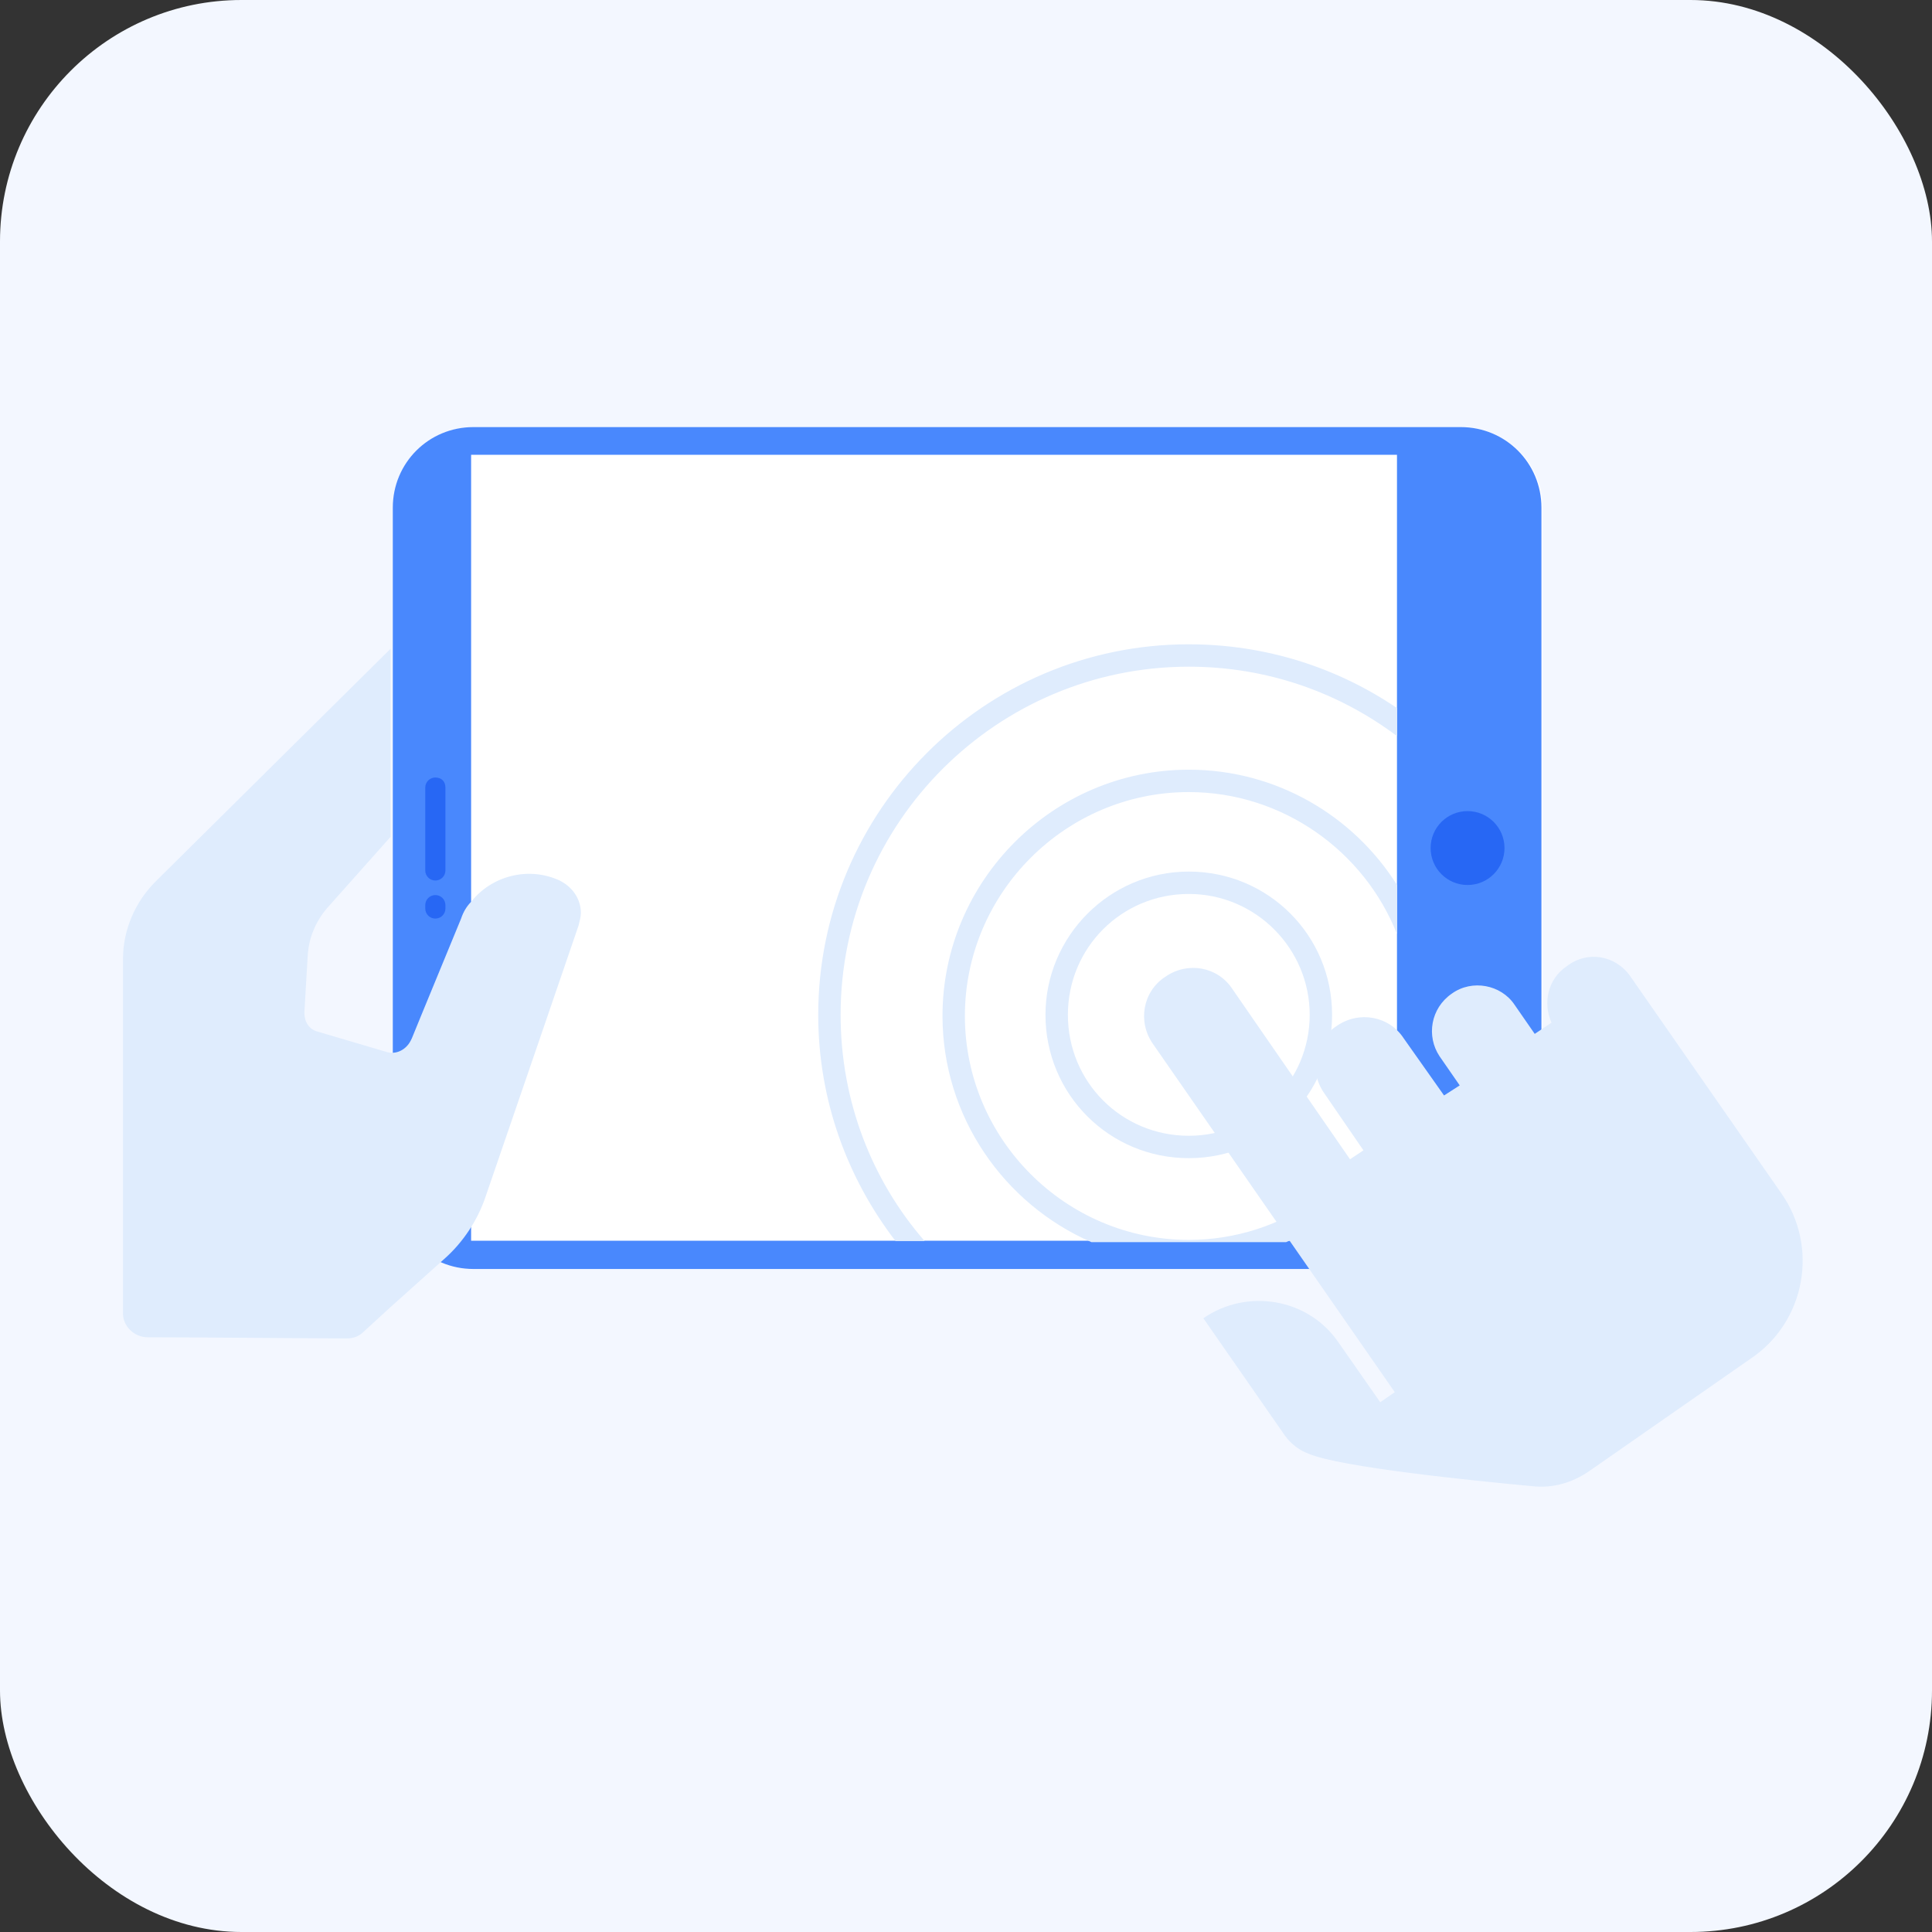 <svg width="80" height="80" viewBox="0 0 80 80" fill="none" xmlns="http://www.w3.org/2000/svg">
<rect x="0" y="0" width="80" height="80" fill="#333333" stroke="none"/>
<rect width="80" height="80" rx="10" fill="#F3F7FF"/>
<g clip-path="url(#clip0_24_1267)">
<path d="M63.874 21.023V49.209C63.874 51.063 62.391 52.546 60.536 52.546H19.649C17.795 52.546 16.311 51.063 16.311 49.209V21.023C16.311 19.169 17.795 17.685 19.649 17.685H60.536C62.344 17.685 63.874 19.169 63.874 21.023Z" fill="white"/>
<path d="M19.603 17.685H60.49C62.344 17.685 63.828 19.169 63.828 21.023V49.209C63.828 51.063 62.344 52.546 60.49 52.546H19.603C17.748 52.546 16.265 51.063 16.265 49.209V21.023C16.265 19.169 17.748 17.685 19.603 17.685Z" fill="#4988FD"/>
<path d="M60.768 36.646C61.613 36.646 62.298 35.961 62.298 35.116C62.298 34.271 61.613 33.586 60.768 33.586C59.923 33.586 59.239 34.271 59.239 35.116C59.239 35.961 59.923 36.646 60.768 36.646Z" fill="#2767F4"/>
<path d="M18.444 32.612V36.043C18.444 36.275 18.258 36.46 18.027 36.46C17.795 36.46 17.609 36.275 17.609 36.043V32.612C17.609 32.381 17.795 32.195 18.027 32.195C18.258 32.195 18.444 32.334 18.444 32.612Z" fill="#2767F4"/>
<path d="M18.444 37.48V37.619C18.444 37.851 18.258 38.036 18.027 38.036C17.795 38.036 17.609 37.851 17.609 37.619V37.48C17.609 37.248 17.795 37.063 18.027 37.063C18.258 37.063 18.444 37.248 18.444 37.48Z" fill="#2767F4"/>
<path d="M19.508 18.832L19.508 51.376H57.846V18.832H19.508Z" fill="white"/>
<path d="M43.291 42.023C43.291 45.315 45.934 47.957 49.225 47.957C52.517 47.957 55.159 45.315 55.159 42.023C55.159 38.732 52.517 36.09 49.225 36.09C45.934 36.09 43.291 38.778 43.291 42.023ZM54.232 42.023C54.232 44.758 52.007 47.03 49.225 47.03C46.444 47.03 44.219 44.805 44.219 42.023C44.219 39.242 46.444 37.017 49.225 37.017C52.007 37.017 54.232 39.288 54.232 42.023Z" fill="#DFECFD"/>
<path d="M57.848 47.493V45.454C56.503 48.884 53.119 51.341 49.225 51.341C44.126 51.341 39.954 47.169 39.954 42.069C39.954 36.97 44.126 32.798 49.225 32.798C53.119 32.798 56.503 35.255 57.848 38.685V36.646C56.04 33.772 52.841 31.871 49.225 31.871C43.616 31.871 39.027 36.46 39.027 42.069C39.027 46.242 41.576 49.858 45.192 51.434H53.258C55.159 50.599 56.735 49.209 57.848 47.493Z" fill="#DFECFD"/>
<path d="M34.808 42.023C34.808 34.05 41.298 27.606 49.225 27.606C52.47 27.606 55.437 28.672 57.848 30.48V29.321C55.391 27.652 52.424 26.679 49.225 26.679C40.742 26.679 33.881 33.586 33.881 42.023C33.881 45.546 35.086 48.791 37.08 51.387H38.285C36.106 48.884 34.808 45.593 34.808 42.023Z" fill="#DFECFD"/>
<path d="M67.49 40.401L73.748 49.394C75.325 51.619 74.768 54.725 72.497 56.255L65.775 60.937C65.08 61.401 64.291 61.633 63.457 61.54C60.954 61.308 55.483 60.752 54.185 60.195C53.815 60.056 53.49 59.825 53.212 59.454L49.828 54.586C51.636 53.334 54.185 53.752 55.437 55.606L57.152 58.063L57.755 57.646L47.742 43.228C47.093 42.301 47.325 41.05 48.252 40.447C49.179 39.798 50.431 40.03 51.033 40.957L55.901 48.003L56.457 47.633L54.834 45.268C54.185 44.341 54.417 43.089 55.344 42.487C56.272 41.838 57.523 42.07 58.126 42.997L59.795 45.361L60.444 44.944L59.609 43.738C59.053 42.904 59.239 41.745 60.119 41.142C60.954 40.54 62.159 40.772 62.715 41.606L63.55 42.811L64.245 42.348C63.874 41.513 64.106 40.54 64.848 40.03C65.729 39.334 66.888 39.566 67.49 40.401Z" fill="#DFECFD"/>
<path d="M16.172 26.864V34.652L13.53 37.619C13.066 38.175 12.788 38.825 12.742 39.566L12.603 41.931C12.603 42.301 12.788 42.626 13.159 42.719L15.987 43.553C16.404 43.692 16.821 43.46 17.007 43.089L17.053 42.997L17.47 41.977L19.093 38.036C19.186 37.758 19.325 37.526 19.51 37.341C20.344 36.275 21.874 35.858 23.172 36.46C23.729 36.738 24.053 37.248 24.053 37.805C24.053 37.944 24.007 38.129 23.96 38.315L22.245 43.321L20.113 49.533C19.788 50.507 19.186 51.434 18.397 52.129L16.172 54.123L15.06 55.142C14.874 55.328 14.642 55.42 14.364 55.42C12.974 55.42 8.199 55.374 6.113 55.374C5.556 55.374 5.093 54.911 5.093 54.401V39.705C5.093 38.5 5.603 37.341 6.437 36.507L16.172 26.864Z" fill="#DFECFD"/>
</g>
<defs>
<clipPath id="clip0_24_1267">
<rect width="70" height="45" fill="white" transform="translate(5 17.5)"/>
</clipPath>
</defs>
</svg>

